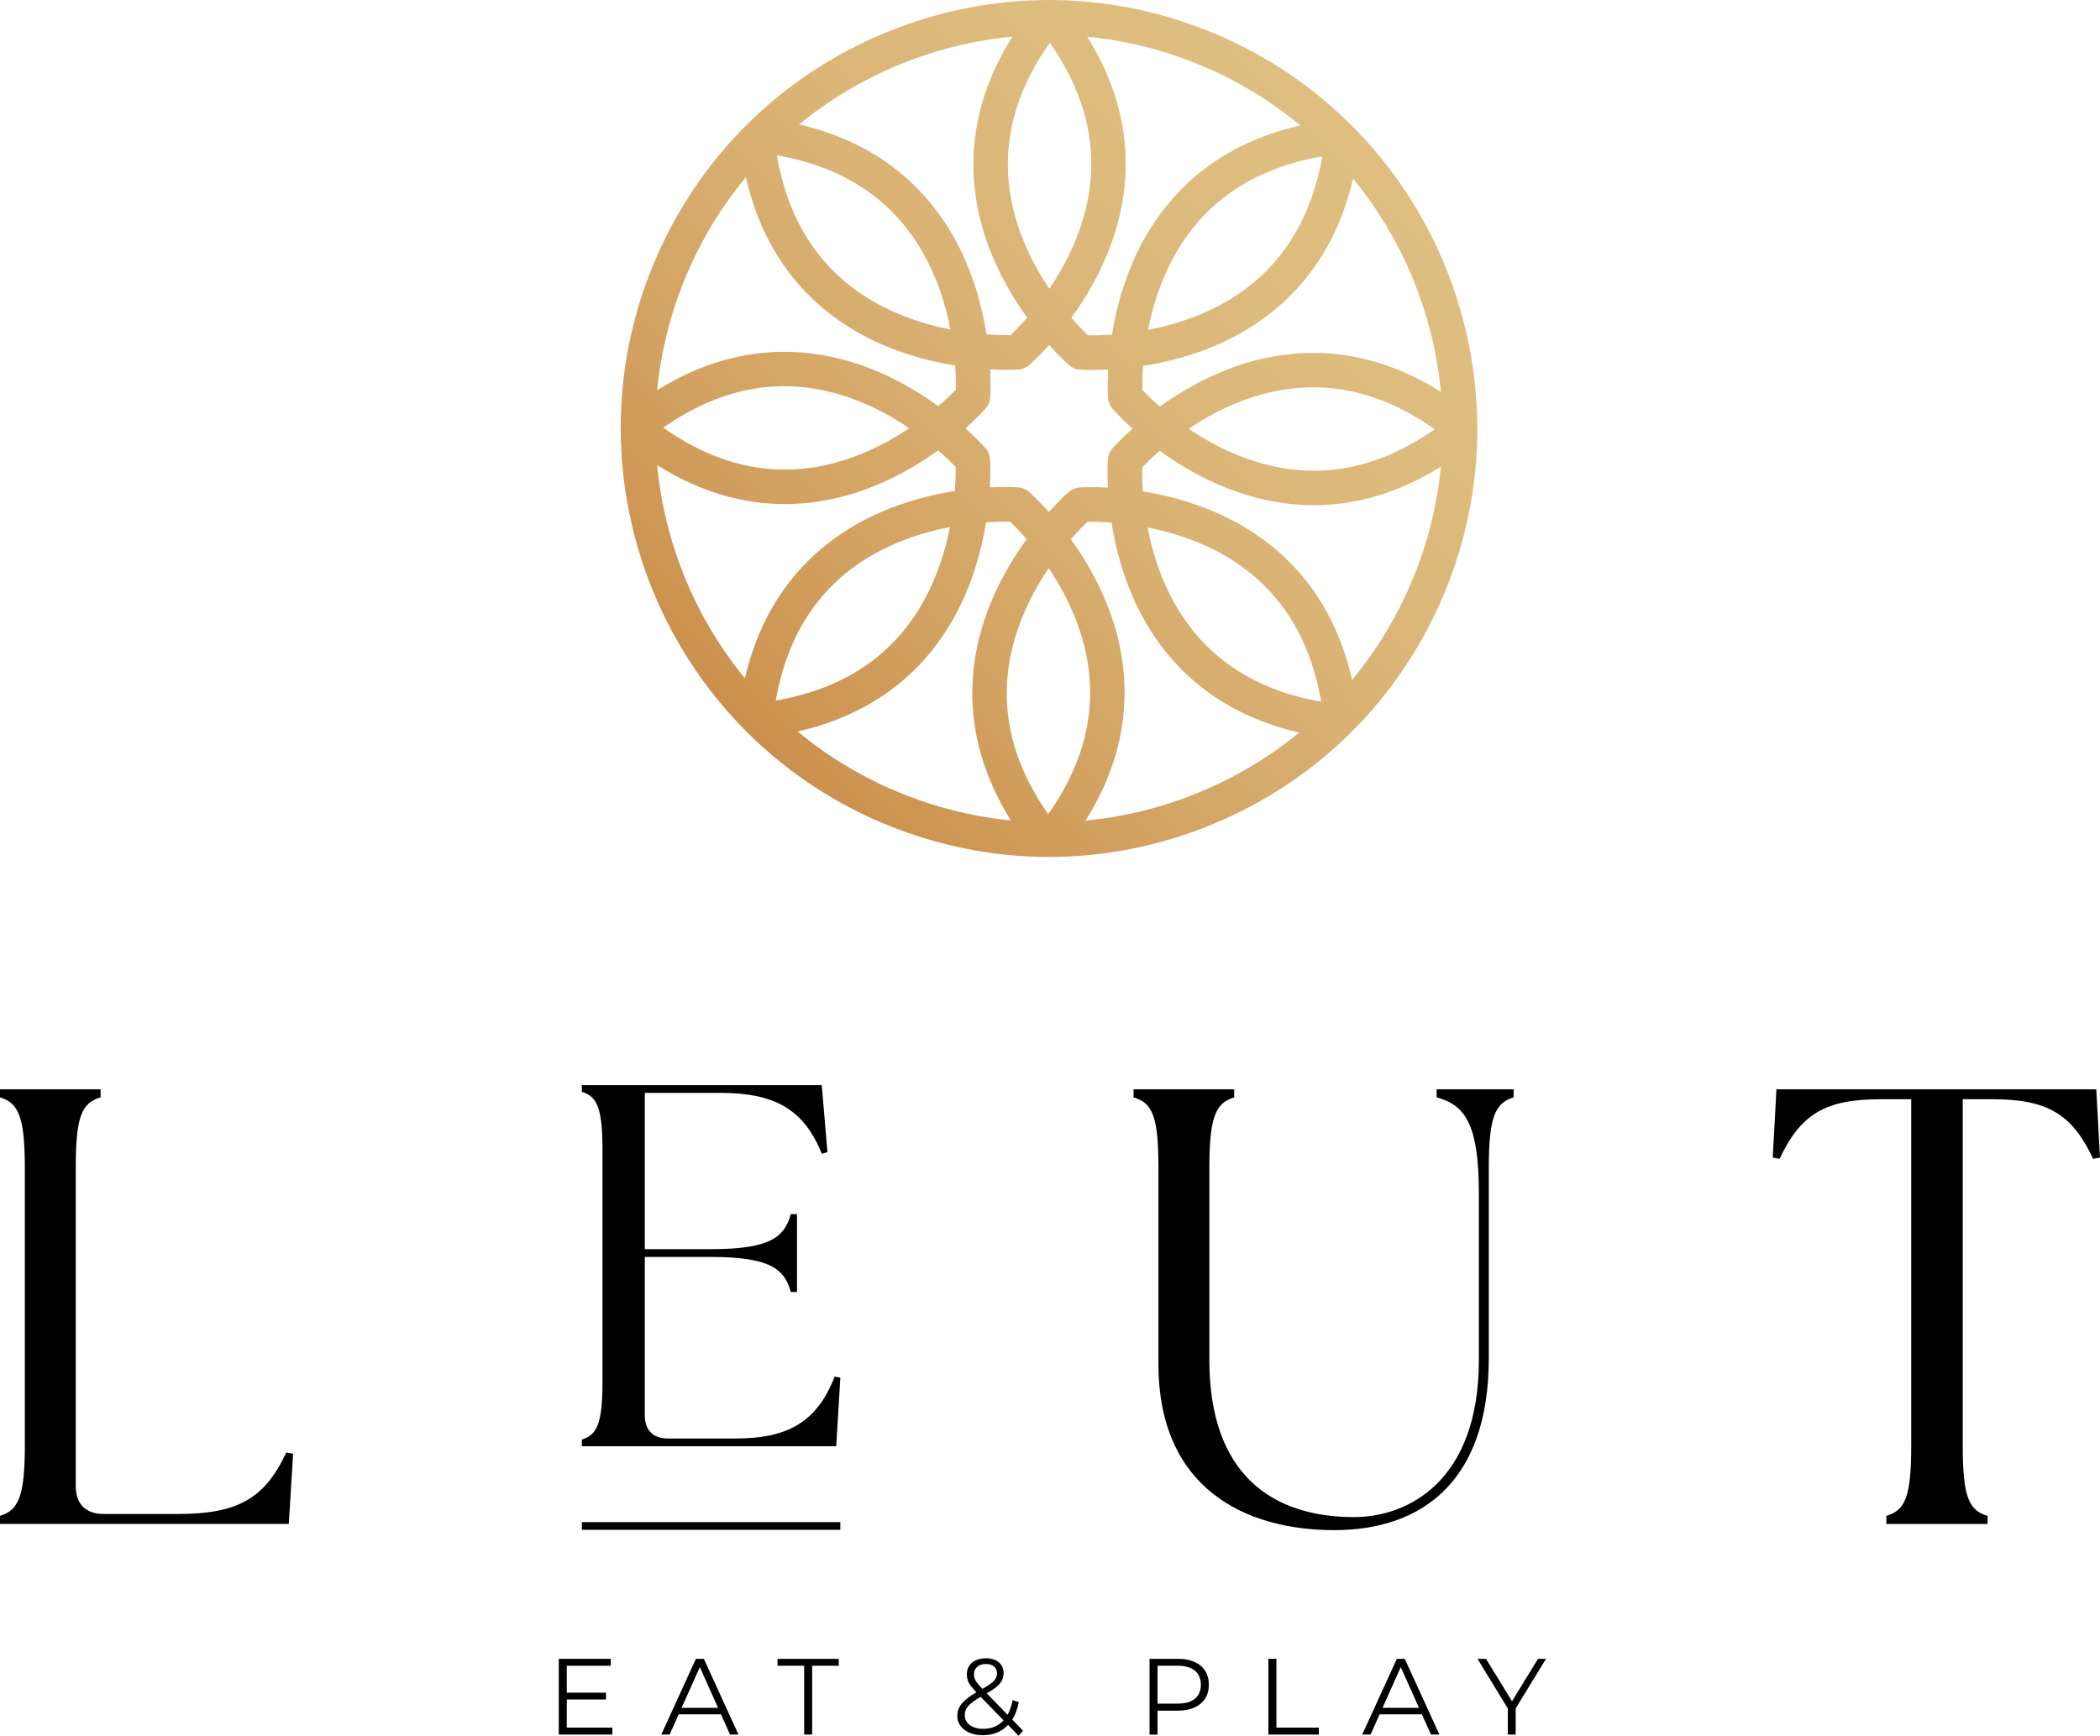 <svg xmlns="http://www.w3.org/2000/svg" xmlns:xlink="http://www.w3.org/1999/xlink" id="Layer_1" x="0px" y="0px" viewBox="0 0 161.941 133.874" style="enable-background:new 0 0 161.941 133.874;" xml:space="preserve"><style type="text/css">	.st0{fill:#F2EEE2;}	.st1{fill:#D1C7BB;}	.st2{fill:#D7BB9B;}	.st3{fill:#3F4A5E;}	.st4{clip-path:url(#SVGID_00000170279145435825514660000006850961667877777056_);}	.st5{clip-path:url(#SVGID_00000069370001635609381920000003905170259344763777_);}	.st6{fill:#ECE5D1;}	.st7{clip-path:url(#SVGID_00000036962486399533156820000009340135765070470319_);fill:#F2EEE2;}	.st8{clip-path:url(#SVGID_00000036962486399533156820000009340135765070470319_);}	.st9{clip-path:url(#SVGID_00000062152416932421291360000014433150703480164767_);}	.st10{clip-path:url(#SVGID_00000167371859618658686480000014097384726330104714_);}	.st11{clip-path:url(#SVGID_00000174588846234562214570000007821584570279958678_);}	.st12{clip-path:url(#SVGID_00000045576979451840000420000009783532165502041993_);fill:#F2EEE2;}	.st13{clip-path:url(#SVGID_00000045576979451840000420000009783532165502041993_);}	.st14{clip-path:url(#SVGID_00000174583133616051592070000013693992927001661621_);}	.st15{clip-path:url(#SVGID_00000137098844463875343820000003497883657619015067_);}	.st16{clip-path:url(#SVGID_00000162327541082890103010000015634145159957908125_);}	.st17{clip-path:url(#SVGID_00000103960506259195605560000014412260390071380388_);fill:#F2EEE2;}	.st18{clip-path:url(#SVGID_00000103960506259195605560000014412260390071380388_);}	.st19{clip-path:url(#SVGID_00000007407351070235910910000006100934219541699210_);}	.st20{clip-path:url(#SVGID_00000049221716482039253200000007123716829562807198_);}	.st21{clip-path:url(#SVGID_00000008831461003590285900000000256004160098120358_);}	.st22{clip-path:url(#SVGID_00000078741344091788296650000003705358353226712489_);fill:#F2EEE2;}	.st23{clip-path:url(#SVGID_00000078741344091788296650000003705358353226712489_);}	.st24{clip-path:url(#SVGID_00000078758969792596402650000017423099449799882899_);}	.st25{clip-path:url(#SVGID_00000065793603117700801870000000096664245313712827_);}	.st26{clip-path:url(#SVGID_00000121277893993520291380000011949978525068759479_);}	.st27{clip-path:url(#SVGID_00000047043283697743524070000010088059340793228426_);fill:#F2EEE2;}	.st28{clip-path:url(#SVGID_00000047043283697743524070000010088059340793228426_);}	.st29{clip-path:url(#SVGID_00000111159180539066710640000009413792433707050933_);}	.st30{clip-path:url(#SVGID_00000095313969550511306170000007215352118853598859_);}	.st31{clip-path:url(#SVGID_00000098902838094474854600000002625490952353177228_);}	.st32{clip-path:url(#SVGID_00000143582009248364192930000016246922192316778370_);fill:#F2EEE2;}	.st33{clip-path:url(#SVGID_00000143582009248364192930000016246922192316778370_);}	.st34{clip-path:url(#SVGID_00000148621437811306006520000006111664613637043355_);}	.st35{clip-path:url(#SVGID_00000008151492996632670610000001653339446044809151_);}	.st36{clip-path:url(#SVGID_00000071548101680191459900000006681370712576721833_);fill:#F2EEE2;}	.st37{clip-path:url(#SVGID_00000071548101680191459900000006681370712576721833_);}	.st38{clip-path:url(#SVGID_00000171706087612613103030000004177652320941134249_);fill:#F2EEE2;}	.st39{clip-path:url(#SVGID_00000171706087612613103030000004177652320941134249_);}	.st40{clip-path:url(#SVGID_00000131334517629118687100000001114533069534221503_);}	.st41{clip-path:url(#SVGID_00000000906288822076968760000006358912103453331618_);fill:#F2EEE2;}	.st42{clip-path:url(#SVGID_00000000906288822076968760000006358912103453331618_);}	.st43{clip-path:url(#SVGID_00000062181877284083233390000003755138362264931230_);}	.st44{clip-path:url(#SVGID_00000070833130657190687560000014579801762056202686_);fill:#F2EEE2;}	.st45{clip-path:url(#SVGID_00000070833130657190687560000014579801762056202686_);}	.st46{clip-path:url(#SVGID_00000158747532810264690410000010153437658638744498_);}	.st47{clip-path:url(#SVGID_00000147218178056249028880000014458206664757893041_);fill:#F2EEE2;}	.st48{clip-path:url(#SVGID_00000147218178056249028880000014458206664757893041_);}	.st49{clip-path:url(#SVGID_00000065050004672056974720000007288474692530897816_);}	.st50{fill:url(#SVGID_00000021801527097618185540000002525005518020722582_);}	.st51{fill:url(#SVGID_00000039109672422040959820000018161349475484728962_);}</style><g>	<g>					<linearGradient id="SVGID_00000029037003485045377540000016564023182861916843_" gradientUnits="userSpaceOnUse" x1="105.82" y1="8.582" x2="54.493" y2="58.959">			<stop offset="0" style="stop-color:#DFBF81"></stop>			<stop offset="0.239" style="stop-color:#DDBB7D"></stop>			<stop offset="0.492" style="stop-color:#D9B172"></stop>			<stop offset="0.751" style="stop-color:#D2A05F"></stop>			<stop offset="1" style="stop-color:#CA8B48"></stop>		</linearGradient>		<path style="fill:url(#SVGID_00000029037003485045377540000016564023182861916843_);" d="M93.597,2.559   c-8.144-3.393-17.122-3.412-25.279-0.053c-8.158,3.359-14.519,9.694-17.913,17.837C43.4,37.154,51.379,56.53,68.19,63.535   c4.093,1.706,8.397,2.559,12.702,2.559c4.259,0,8.519-0.835,12.577-2.506c8.158-3.359,14.519-9.694,17.912-17.837   C118.386,28.939,110.408,9.564,93.597,2.559z M85.756,34.62c-0.005,0.006-0.008,0.013-0.013,0.019   c-0.036,0.043-0.066,0.09-0.097,0.137c-0.018,0.028-0.038,0.055-0.054,0.084c-0.022,0.041-0.038,0.084-0.056,0.128   c-0.016,0.039-0.034,0.077-0.046,0.117c-0.011,0.036-0.017,0.074-0.025,0.112c-0.01,0.05-0.022,0.099-0.026,0.149   c-0.001,0.009-0.004,0.018-0.005,0.027c-0.006,0.08-0.065,0.915,0.002,2.216c-1.301-0.072-2.136-0.017-2.216-0.011   c-0.01,0.001-0.019,0.004-0.028,0.005c-0.049,0.004-0.096,0.015-0.144,0.025c-0.039,0.008-0.078,0.014-0.115,0.025   c-0.041,0.012-0.081,0.031-0.121,0.047c-0.041,0.017-0.083,0.032-0.121,0.052c-0.035,0.018-0.067,0.042-0.1,0.064   c-0.04,0.026-0.081,0.052-0.118,0.082c-0.008,0.007-0.017,0.011-0.025,0.018c-0.061,0.052-0.693,0.601-1.566,1.569   c-0.869-0.971-1.498-1.522-1.559-1.575c-0.007-0.006-0.016-0.01-0.023-0.016c-0.038-0.032-0.08-0.058-0.122-0.086   c-0.033-0.021-0.064-0.045-0.098-0.063c-0.038-0.02-0.079-0.035-0.119-0.052c-0.041-0.017-0.081-0.036-0.124-0.049   c-0.037-0.011-0.075-0.017-0.113-0.025c-0.049-0.01-0.097-0.021-0.146-0.026c-0.01-0.001-0.019-0.004-0.029-0.005   c-0.08-0.006-0.915-0.065-2.216,0.002c0.072-1.301,0.017-2.136,0.011-2.216c-0.001-0.01-0.004-0.018-0.005-0.028   c-0.005-0.049-0.015-0.097-0.025-0.146c-0.008-0.038-0.013-0.077-0.025-0.114c-0.012-0.042-0.031-0.081-0.048-0.122   c-0.017-0.041-0.032-0.083-0.052-0.121c-0.018-0.034-0.041-0.065-0.062-0.097c-0.027-0.042-0.054-0.084-0.085-0.122   c-0.006-0.008-0.01-0.016-0.017-0.024c-0.052-0.061-0.601-0.693-1.568-1.566c0.971-0.869,1.522-1.498,1.575-1.559   c0.01-0.011,0.016-0.024,0.025-0.035c0.032-0.039,0.06-0.081,0.088-0.125c0.02-0.031,0.04-0.061,0.057-0.092   c0.022-0.041,0.039-0.085,0.056-0.128c0.015-0.037,0.031-0.073,0.042-0.11c0.012-0.04,0.019-0.082,0.027-0.123   c0.009-0.044,0.018-0.087,0.023-0.131c0.001-0.01,0.004-0.018,0.005-0.028c0.006-0.08,0.065-0.916-0.002-2.217   c0.501,0.028,0.937,0.038,1.282,0.038c0.551,0,0.885-0.022,0.934-0.026c0.019-0.001,0.037-0.007,0.056-0.01   c0.052-0.006,0.103-0.015,0.155-0.027c0.033-0.008,0.066-0.016,0.097-0.026c0.047-0.015,0.093-0.034,0.138-0.054   c0.032-0.014,0.063-0.027,0.093-0.044c0.042-0.023,0.082-0.05,0.122-0.078c0.029-0.02,0.059-0.039,0.086-0.061   c0.009-0.007,0.018-0.012,0.027-0.019c0.061-0.052,0.693-0.601,1.566-1.569c0.869,0.971,1.499,1.523,1.559,1.575   c0.008,0.007,0.017,0.011,0.025,0.018c0.029,0.024,0.06,0.044,0.09,0.065c0.039,0.027,0.078,0.054,0.119,0.077   c0.03,0.017,0.062,0.03,0.094,0.044c0.046,0.021,0.091,0.04,0.138,0.055c0.032,0.01,0.064,0.018,0.097,0.026   c0.051,0.012,0.102,0.021,0.154,0.028c0.019,0.002,0.036,0.008,0.055,0.01c0.052,0.004,0.417,0.03,1.021,0.03   c0.331,0,0.735-0.009,1.195-0.032c-0.072,1.301-0.017,2.137-0.011,2.217c0.001,0.01,0.004,0.019,0.005,0.029   c0.004,0.043,0.013,0.085,0.022,0.128c0.008,0.043,0.015,0.085,0.027,0.126c0.011,0.037,0.026,0.072,0.041,0.108   c0.018,0.045,0.035,0.089,0.057,0.131c0.016,0.032,0.037,0.061,0.056,0.092c0.027,0.043,0.055,0.085,0.087,0.125   c0.009,0.011,0.015,0.024,0.025,0.035c0.052,0.061,0.601,0.693,1.568,1.566C86.36,33.929,85.808,34.559,85.756,34.62z    M68.771,39.154c-4.262,1.637-9.492,5.244-11.327,13.164c-3.832-4.679-6.197-10.423-6.77-16.444   c3.508,2.209,6.854,3.004,9.844,3.004c2.874,0,5.42-0.73,7.468-1.631c1.686-0.742,3.153-1.644,4.357-2.513   c0.617,0.535,1.076,0.99,1.353,1.277c0.006,0.399,0,1.045-0.061,1.859C72.167,38.101,70.489,38.493,68.771,39.154z M73.259,40.649   c-0.222,1.129-0.552,2.363-1.044,3.609c-2.149,5.449-6.318,8.73-12.395,9.774c1.069-6.072,4.368-10.228,9.826-12.354   C70.894,41.192,72.129,40.866,73.259,40.649z M51.149,32.984c5.051-3.541,10.325-4.144,15.688-1.788   c1.227,0.539,2.331,1.183,3.284,1.829c-0.933,0.626-2.011,1.249-3.211,1.777C61.508,37.179,56.211,36.565,51.149,32.984z    M88.092,30.083c-0.006-0.399,0-1.046,0.061-1.861c1.467-0.23,3.143-0.621,4.863-1.282c4.262-1.637,9.492-5.244,11.327-13.164   c3.832,4.679,6.196,10.421,6.77,16.442c-6.88-4.331-13.133-3.21-17.312-1.372c-1.686,0.742-3.153,1.644-4.357,2.513   C88.828,30.825,88.369,30.37,88.092,30.083z M88.528,25.444c0.222-1.129,0.552-2.363,1.044-3.609   c2.149-5.449,6.318-8.73,12.395-9.773c-1.069,6.072-4.368,10.228-9.825,12.354C90.893,24.902,89.658,25.227,88.528,25.444z    M94.877,31.291c5.401-2.376,10.699-1.762,15.761,1.819c-5.051,3.541-10.325,4.144-15.688,1.788   c-1.227-0.539-2.331-1.183-3.284-1.829C92.599,32.442,93.677,31.819,94.877,31.291z M100.272,9.676   c-7.935,1.8-11.566,7.017-13.221,11.274c-0.667,1.716-1.067,3.392-1.303,4.858c-0.814,0.058-1.461,0.061-1.859,0.054   c-0.286-0.278-0.739-0.739-1.272-1.358c0.874-1.2,1.783-2.664,2.531-4.346c1.857-4.173,3.005-10.425-1.305-17.327   c2.932,0.285,5.87,1.004,8.727,2.195C95.427,6.214,98.006,7.794,100.272,9.676z M80.916,22.272   c-0.642-0.955-1.28-2.061-1.814-3.29c-2.334-5.374-1.708-10.644,1.854-15.681c3.541,5.051,4.145,10.324,1.788,15.688   C82.205,20.217,81.562,21.32,80.916,22.272z M78.063,2.83c-4.329,6.879-3.208,13.131-1.369,17.309   c0.742,1.686,1.644,3.153,2.513,4.357c-0.535,0.617-0.99,1.076-1.277,1.353c-0.399,0.006-1.045,0-1.859-0.061   c-0.23-1.467-0.623-3.144-1.283-4.863c-1.637-4.262-5.244-9.493-13.166-11.328C66.299,5.764,72.043,3.404,78.063,2.83z    M73.291,25.412c-1.129-0.222-2.363-0.552-3.609-1.044c-5.448-2.149-8.73-6.318-9.773-12.395   c6.072,1.069,10.228,4.368,12.354,9.825C72.749,23.047,73.074,24.282,73.291,25.412z M57.522,13.67   c1.801,7.934,7.017,11.564,11.274,13.22c1.717,0.668,3.391,1.065,4.858,1.302c0.058,0.816,0.061,1.464,0.053,1.863   c-0.276,0.286-0.736,0.739-1.355,1.272c-1.201-0.875-2.665-1.784-4.349-2.533c-4.173-1.857-10.425-3.005-17.326,1.304   c0.284-2.932,1.003-5.869,2.193-8.727C54.061,18.513,55.642,15.936,57.522,13.67z M61.515,56.418   c7.935-1.8,11.565-7.017,13.221-11.274c0.668-1.716,1.067-3.392,1.303-4.858c0.814-0.058,1.461-0.061,1.859-0.053   c0.286,0.278,0.739,0.739,1.272,1.358c-0.874,1.2-1.783,2.663-2.531,4.346c-1.858,4.176-3.006,10.432,1.312,17.339   c-2.966-0.292-5.905-1.027-8.735-2.206C66.36,59.88,63.781,58.299,61.515,56.418z M80.871,43.821   c0.642,0.955,1.28,2.061,1.814,3.29c2.334,5.374,1.708,10.644-1.854,15.681c-3.541-5.051-4.145-10.324-1.788-15.688   C79.582,45.877,80.225,44.774,80.871,43.821z M92.452,61.119c-2.834,1.167-5.776,1.89-8.744,2.17   c4.347-6.889,3.226-13.15,1.385-17.334c-0.742-1.686-1.644-3.153-2.513-4.357c0.535-0.617,0.99-1.076,1.277-1.353   c0.399-0.006,1.045,0,1.859,0.061c0.231,1.467,0.623,3.144,1.283,4.863c1.639,4.267,5.252,9.502,13.189,11.333   C97.885,58.393,95.287,59.952,92.452,61.119z M88.496,40.681c1.129,0.222,2.363,0.552,3.609,1.044   c5.449,2.149,8.73,6.318,9.774,12.395c-6.072-1.069-10.228-4.368-12.354-9.825C89.038,43.046,88.713,41.812,88.496,40.681z    M104.268,52.44c-1.797-7.945-7.018-11.579-11.277-13.236c-1.716-0.668-3.392-1.067-4.858-1.304   c-0.058-0.816-0.061-1.463-0.053-1.861c0.277-0.286,0.736-0.739,1.355-1.272c1.201,0.875,2.665,1.784,4.349,2.533   c2.061,0.917,4.629,1.662,7.532,1.662c2.974,0,6.302-0.788,9.794-2.968c-0.284,2.932-1.003,5.871-2.194,8.728   C107.738,47.553,106.169,50.144,104.268,52.44z"></path>	</g>	<g>		<g>			<path d="M0,116.913c1.437-0.431,1.916-1.532,1.916-5.46V90.095c0-3.927-0.479-5.028-1.916-5.459v-0.623h7.758v0.623    c-1.485,0.431-1.916,1.532-1.916,5.459v24.519c0,1.389,0.766,2.155,2.155,2.155h5.699c4.597,0,6.704-1.149,8.381-4.741    l0.527,0.096l-0.335,5.411H0V116.913z"></path>			<path d="M44.87,111.027c1.194-0.358,1.591-1.273,1.591-4.536V88.748c0-3.262-0.398-4.177-1.591-4.536v-0.517h18.5l0.438,5.172    l-0.438,0.119c-1.393-3.501-3.74-4.694-7.798-4.694h-5.848v12.054h5.092c4.536,0,5.689-0.915,6.167-2.705h0.477v6.008h-0.477    c-0.478-1.79-1.631-2.705-6.167-2.705h-5.092v12.214c0,1.154,0.637,1.79,1.79,1.79h5.172c3.819,0,6.246-1.075,7.679-4.774    l0.438,0.079l-0.318,5.292H44.87V111.027z"></path>			<path d="M89.332,105.18V90.095c0-3.927-0.431-5.028-1.916-5.459v-0.623h7.758v0.623c-1.436,0.431-1.915,1.532-1.915,5.459v14.798    c0,8.907,4.932,12.116,11.158,12.116c4.118,0,9.625-2.729,9.625-12.116V92.011c0-5.459-1.149-6.8-3.256-7.374v-0.623h5.938v0.623    c-1.437,0.431-1.916,1.532-1.916,5.459v14.654c0,9.626-5.267,13.266-11.924,13.266C96.036,118.015,89.332,114.806,89.332,105.18z    "></path>			<path d="M145.467,116.913c1.485-0.431,1.916-1.532,1.916-5.46V84.78h-2.346c-4.31,0-6.178,1.15-7.806,4.597l-0.527-0.096    l0.287-5.268h24.663l0.287,5.268l-0.527,0.096c-1.629-3.448-3.496-4.597-7.806-4.597h-2.251v26.674    c0,3.927,0.431,5.029,1.916,5.46v0.623h-7.806V116.913z"></path>			<rect x="44.87" y="117.399" width="19.932" height="0.591"></rect>		</g>	</g>	<g>		<g>			<path d="M43.708,133.248h3.514v0.534h-4.132v-5.842h4.007v0.534h-3.389V133.248z M43.642,130.552h3.088v0.526h-3.088V130.552z"></path>			<path d="M50.995,133.782l2.671-5.842h0.61l2.671,5.842h-0.651l-2.454-5.484h0.25l-2.454,5.484H50.995z M52.047,132.221    l0.183-0.501h3.397l0.184,0.501H52.047z"></path>			<path d="M62.012,133.782v-5.308h-2.053v-0.534h4.724v0.534H62.63v5.308H62.012z"></path>			<path d="M75.784,133.833c-0.379,0-0.715-0.063-1.01-0.188c-0.295-0.125-0.528-0.299-0.697-0.522    c-0.17-0.222-0.255-0.481-0.255-0.776c0-0.251,0.055-0.48,0.167-0.689c0.111-0.209,0.29-0.415,0.539-0.618    c0.248-0.203,0.577-0.416,0.989-0.638c0.35-0.195,0.624-0.363,0.822-0.505c0.197-0.142,0.338-0.278,0.421-0.409    c0.084-0.131,0.125-0.271,0.125-0.421c0-0.217-0.074-0.392-0.221-0.526c-0.147-0.134-0.358-0.2-0.63-0.2    c-0.295,0-0.523,0.074-0.684,0.221c-0.162,0.147-0.242,0.338-0.242,0.572c0,0.117,0.018,0.228,0.054,0.334    c0.036,0.105,0.105,0.222,0.209,0.35c0.103,0.128,0.246,0.289,0.43,0.484l3.088,3.18l-0.342,0.392l-3.222-3.314    c-0.195-0.206-0.349-0.385-0.463-0.538c-0.114-0.153-0.193-0.299-0.238-0.438c-0.045-0.139-0.067-0.287-0.067-0.442    c0-0.251,0.06-0.469,0.18-0.655c0.12-0.186,0.29-0.331,0.513-0.434c0.222-0.103,0.484-0.155,0.784-0.155    c0.273,0,0.511,0.046,0.714,0.138c0.203,0.092,0.362,0.224,0.476,0.396c0.114,0.173,0.171,0.382,0.171,0.626    c0,0.212-0.052,0.409-0.154,0.593c-0.103,0.184-0.271,0.363-0.505,0.539c-0.234,0.175-0.551,0.371-0.951,0.588    c-0.351,0.195-0.627,0.373-0.831,0.534c-0.203,0.161-0.346,0.319-0.43,0.472c-0.083,0.153-0.125,0.321-0.125,0.505    c0,0.212,0.06,0.397,0.18,0.555c0.12,0.159,0.287,0.281,0.501,0.367c0.214,0.086,0.46,0.13,0.739,0.13    c0.389,0,0.737-0.081,1.043-0.242c0.306-0.161,0.564-0.406,0.772-0.734c0.209-0.328,0.36-0.74,0.455-1.235l0.476,0.15    c-0.106,0.556-0.287,1.024-0.542,1.402c-0.256,0.379-0.573,0.665-0.952,0.86C76.691,133.735,76.262,133.833,75.784,133.833z"></path>			<path d="M88.646,133.782v-5.842h2.187c0.495,0,0.921,0.079,1.277,0.238c0.356,0.159,0.63,0.387,0.822,0.685    c0.192,0.298,0.288,0.658,0.288,1.081c0,0.412-0.096,0.767-0.288,1.064c-0.192,0.298-0.466,0.527-0.822,0.689    c-0.356,0.162-0.782,0.242-1.277,0.242h-1.844l0.275-0.292v2.137H88.646z M89.264,131.695l-0.275-0.3h1.828    c0.584,0,1.028-0.126,1.332-0.38c0.303-0.253,0.455-0.61,0.455-1.072c0-0.467-0.152-0.829-0.455-1.085    c-0.304-0.256-0.747-0.384-1.332-0.384h-1.828l0.275-0.292V131.695z"></path>			<path d="M97.811,133.782v-5.842h0.618v5.308h3.272v0.534H97.811z"></path>			<path d="M105.047,133.782l2.671-5.842h0.61l2.671,5.842h-0.651l-2.454-5.484h0.25l-2.454,5.484H105.047z M106.099,132.221    l0.183-0.501h3.397l0.184,0.501H106.099z"></path>			<path d="M116.273,133.782v-2.17l0.142,0.384l-2.479-4.056h0.659l2.178,3.564h-0.35l2.178-3.564h0.618l-2.479,4.056l0.142-0.384    v2.17H116.273z"></path>		</g>	</g></g></svg>